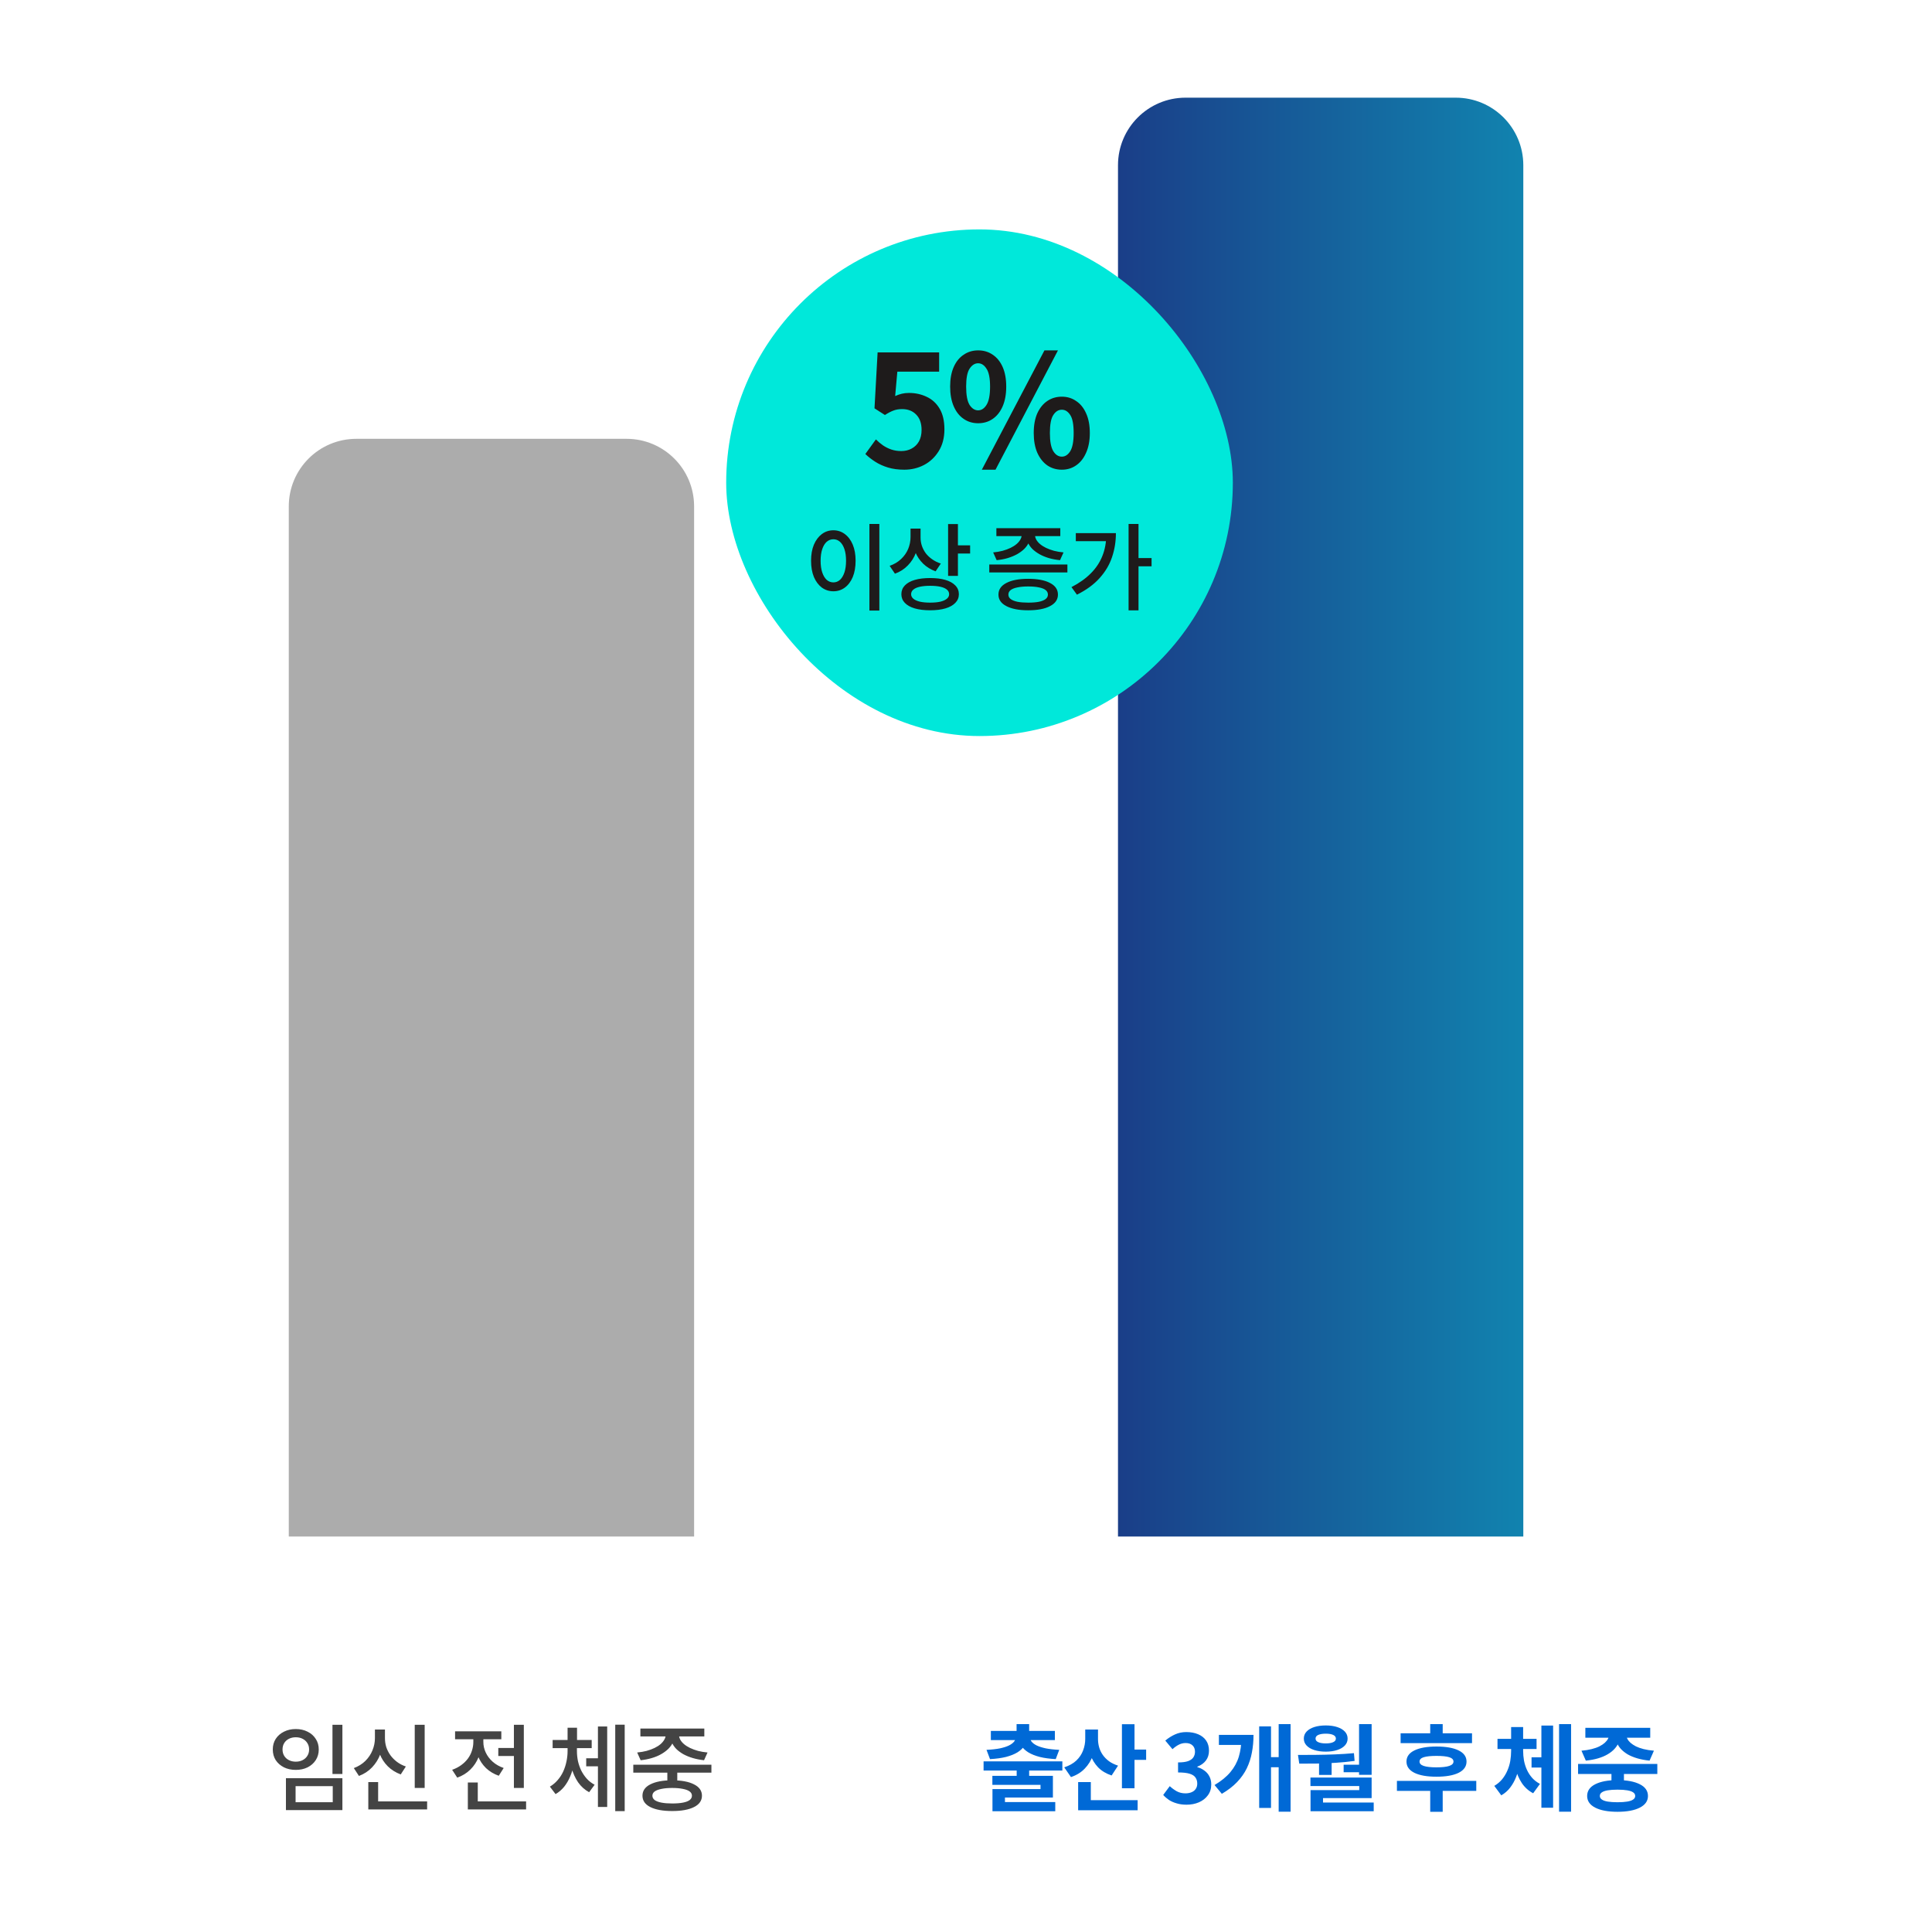 <svg width="572" height="572" viewBox="0 0 572 572" fill="none" xmlns="http://www.w3.org/2000/svg">
<path d="M85.5 149.918C85.5 138.872 94.454 129.918 105.5 129.918H185.5C196.546 129.918 205.5 138.872 205.5 149.918V454.918H85.5V149.918Z" fill="#ACACAC"/>
<path d="M98.432 510.65H101.372V525.21H98.432V510.65ZM84.656 526.47H101.372V535.906H84.656V526.47ZM98.516 528.822H87.512V533.582H98.516V528.822ZM87.568 511.91C88.875 511.91 90.041 512.171 91.068 512.694C92.095 513.198 92.897 513.907 93.476 514.822C94.073 515.718 94.372 516.763 94.372 517.958C94.372 519.153 94.073 520.207 93.476 521.122C92.897 522.018 92.095 522.727 91.068 523.25C90.041 523.754 88.875 524.006 87.568 524.006C86.261 524.006 85.095 523.754 84.068 523.25C83.041 522.727 82.229 522.018 81.632 521.122C81.053 520.207 80.764 519.153 80.764 517.958C80.764 516.763 81.053 515.718 81.632 514.822C82.229 513.907 83.041 513.198 84.068 512.694C85.095 512.171 86.261 511.91 87.568 511.91ZM87.568 514.346C86.821 514.346 86.149 514.495 85.552 514.794C84.955 515.093 84.488 515.513 84.152 516.054C83.816 516.595 83.648 517.23 83.648 517.958C83.648 518.686 83.816 519.321 84.152 519.862C84.488 520.403 84.955 520.823 85.552 521.122C86.149 521.421 86.821 521.57 87.568 521.57C88.333 521.57 89.005 521.421 89.584 521.122C90.181 520.823 90.648 520.403 90.984 519.862C91.339 519.321 91.516 518.686 91.516 517.958C91.516 517.23 91.339 516.595 90.984 516.054C90.648 515.513 90.181 515.093 89.584 514.794C89.005 514.495 88.333 514.346 87.568 514.346ZM122.79 510.65H125.73V529.354H122.79V510.65ZM109.042 533.33H126.458V535.71H109.042V533.33ZM109.042 527.618H111.954V534.506H109.042V527.618ZM111.002 512.05H113.438V514.598C113.438 516.278 113.158 517.865 112.598 519.358C112.038 520.833 111.226 522.13 110.162 523.25C109.098 524.37 107.8 525.219 106.27 525.798L104.758 523.474C106.102 522.97 107.24 522.261 108.174 521.346C109.107 520.413 109.807 519.367 110.274 518.21C110.759 517.034 111.002 515.83 111.002 514.598V512.05ZM111.59 512.05H113.97V514.598C113.97 515.513 114.1 516.399 114.362 517.258C114.642 518.098 115.043 518.891 115.566 519.638C116.107 520.385 116.76 521.047 117.526 521.626C118.291 522.205 119.168 522.662 120.158 522.998L118.646 525.35C117.152 524.79 115.874 523.987 114.81 522.942C113.746 521.878 112.943 520.637 112.402 519.218C111.86 517.781 111.59 516.241 111.59 514.598V512.05ZM147.529 517.51H153.745V519.89H147.529V517.51ZM152.149 510.65H155.089V529.354H152.149V510.65ZM138.513 533.33H155.761V535.71H138.513V533.33ZM138.513 527.73H141.453V534.646H138.513V527.73ZM140.137 513.898H142.545V515.774C142.545 517.342 142.255 518.835 141.677 520.254C141.117 521.654 140.305 522.877 139.241 523.922C138.177 524.967 136.889 525.761 135.377 526.302L133.865 523.978C134.873 523.623 135.759 523.166 136.525 522.606C137.309 522.046 137.971 521.402 138.513 520.674C139.054 519.946 139.455 519.162 139.717 518.322C139.997 517.482 140.137 516.633 140.137 515.774V513.898ZM140.725 513.898H143.105V515.746C143.105 516.81 143.338 517.846 143.805 518.854C144.271 519.862 144.953 520.767 145.849 521.57C146.745 522.373 147.837 522.998 149.125 523.446L147.669 525.742C146.194 525.219 144.934 524.463 143.889 523.474C142.862 522.466 142.078 521.299 141.537 519.974C140.995 518.63 140.725 517.221 140.725 515.746V513.898ZM134.733 512.582H148.425V514.934H134.733V512.582ZM173.556 520.562H178.036V522.942H173.556V520.562ZM168.04 517.426H170.28V518.462C170.28 519.769 170.158 521.057 169.916 522.326C169.673 523.577 169.309 524.771 168.824 525.91C168.357 527.049 167.76 528.075 167.032 528.99C166.304 529.886 165.454 530.614 164.484 531.174L162.804 528.962C163.681 528.439 164.446 527.795 165.1 527.03C165.772 526.265 166.322 525.415 166.752 524.482C167.181 523.53 167.498 522.55 167.704 521.542C167.928 520.515 168.04 519.489 168.04 518.462V517.426ZM168.572 517.426H170.812V518.462C170.812 519.451 170.914 520.441 171.12 521.43C171.344 522.401 171.67 523.334 172.1 524.23C172.548 525.107 173.098 525.91 173.752 526.638C174.405 527.347 175.17 527.935 176.048 528.402L174.424 530.614C173.117 529.905 172.025 528.925 171.148 527.674C170.289 526.405 169.645 524.977 169.216 523.39C168.786 521.803 168.572 520.161 168.572 518.462V517.426ZM163.616 515.158H175.18V517.566H163.616V515.158ZM168.04 511.518H170.84V517.034H168.04V511.518ZM182.152 510.622H184.952V536.214H182.152V510.622ZM177.028 511.154H179.772V534.982H177.028V511.154ZM197.577 523.446H200.517V527.954H197.577V523.446ZM187.497 522.466H210.625V524.818H187.497V522.466ZM199.005 527.086C201.768 527.086 203.924 527.487 205.473 528.29C207.041 529.074 207.825 530.194 207.825 531.65C207.825 533.106 207.041 534.226 205.473 535.01C203.924 535.794 201.768 536.186 199.005 536.186C196.261 536.186 194.105 535.794 192.537 535.01C190.988 534.226 190.213 533.106 190.213 531.65C190.213 530.194 190.988 529.074 192.537 528.29C194.105 527.487 196.261 527.086 199.005 527.086ZM199.005 529.354C197.773 529.354 196.719 529.447 195.841 529.634C194.964 529.802 194.292 530.054 193.825 530.39C193.377 530.726 193.153 531.146 193.153 531.65C193.153 532.154 193.377 532.583 193.825 532.938C194.292 533.274 194.964 533.526 195.841 533.694C196.719 533.862 197.773 533.946 199.005 533.946C200.275 533.946 201.339 533.862 202.197 533.694C203.075 533.526 203.737 533.274 204.185 532.938C204.633 532.583 204.857 532.154 204.857 531.65C204.857 531.146 204.633 530.726 204.185 530.39C203.737 530.054 203.075 529.802 202.197 529.634C201.339 529.447 200.275 529.354 199.005 529.354ZM197.101 512.89H199.705V513.59C199.705 514.393 199.547 515.149 199.229 515.858C198.912 516.549 198.455 517.193 197.857 517.79C197.26 518.369 196.551 518.891 195.729 519.358C194.908 519.825 193.984 520.207 192.957 520.506C191.949 520.805 190.857 521.019 189.681 521.15L188.645 518.854C189.653 518.761 190.587 518.602 191.445 518.378C192.323 518.135 193.107 517.846 193.797 517.51C194.488 517.174 195.076 516.801 195.561 516.39C196.047 515.961 196.42 515.513 196.681 515.046C196.961 514.561 197.101 514.075 197.101 513.59V512.89ZM198.417 512.89H201.021V513.59C201.021 514.094 201.152 514.589 201.413 515.074C201.675 515.541 202.048 515.979 202.533 516.39C203.019 516.801 203.607 517.174 204.297 517.51C205.007 517.846 205.791 518.135 206.649 518.378C207.527 518.602 208.469 518.761 209.477 518.854L208.441 521.15C207.265 521.019 206.164 520.805 205.137 520.506C204.129 520.207 203.205 519.834 202.365 519.386C201.544 518.919 200.835 518.397 200.237 517.818C199.659 517.221 199.211 516.567 198.893 515.858C198.576 515.13 198.417 514.374 198.417 513.59V512.89ZM189.597 511.77H208.525V514.094H189.597V511.77Z" fill="#444444"/>
<path d="M331 48.918C331 37.872 339.954 28.918 351 28.918H431C442.046 28.918 451 37.872 451 48.918V454.918H331V48.918Z" fill="url(#paint0_linear_2440_3513)"/>
<path d="M301.004 523.67H304.7V527.394H301.004V523.67ZM291.204 521.486H314.528V524.202H291.204V521.486ZM300.976 510.454H304.7V513.562H300.976V510.454ZM300.752 513.73H304.028V514.262C304.028 515.195 303.795 516.045 303.328 516.81C302.861 517.557 302.171 518.219 301.256 518.798C300.341 519.358 299.203 519.815 297.84 520.17C296.477 520.506 294.9 520.721 293.108 520.814L292.072 518.07C293.659 517.995 295.003 517.846 296.104 517.622C297.205 517.379 298.092 517.09 298.764 516.754C299.455 516.399 299.959 516.007 300.276 515.578C300.593 515.149 300.752 514.71 300.752 514.262V513.73ZM301.648 513.73H304.924V514.262C304.924 514.71 305.073 515.149 305.372 515.578C305.689 516.007 306.193 516.399 306.884 516.754C307.575 517.09 308.471 517.379 309.572 517.622C310.692 517.846 312.036 517.995 313.604 518.07L312.568 520.814C310.776 520.721 309.199 520.506 307.836 520.17C306.473 519.815 305.335 519.358 304.42 518.798C303.505 518.219 302.815 517.557 302.348 516.81C301.881 516.045 301.648 515.195 301.648 514.262V513.73ZM293.36 512.47H312.316V515.186H293.36V512.47ZM293.808 525.77H311.728V532.182H297.532V534.646H293.836V529.69H308.06V528.43H293.808V525.77ZM293.836 533.526H312.428V536.242H293.836V533.526ZM321.302 512.05H324.382V514.85C324.382 516.567 324.111 518.182 323.57 519.694C323.047 521.187 322.244 522.494 321.162 523.614C320.098 524.734 318.735 525.574 317.074 526.134L315.086 523.25C316.56 522.765 317.755 522.093 318.67 521.234C319.584 520.357 320.247 519.367 320.658 518.266C321.087 517.146 321.302 516.007 321.302 514.85V512.05ZM322.058 512.05H325.082V514.878C325.082 515.699 325.194 516.511 325.418 517.314C325.642 518.098 325.996 518.845 326.482 519.554C326.967 520.245 327.583 520.87 328.33 521.43C329.076 521.971 329.972 522.41 331.018 522.746L329.114 525.658C327.49 525.117 326.155 524.314 325.11 523.25C324.083 522.167 323.318 520.907 322.814 519.47C322.31 518.033 322.058 516.502 322.058 514.878V512.05ZM332.166 510.482H335.89V529.438H332.166V510.482ZM334.854 517.986H339.334V521.038H334.854V517.986ZM319.202 532.966H336.814V535.962H319.202V532.966ZM319.202 527.618H322.954V534.562H319.202V527.618ZM351.303 534.31C350.221 534.31 349.25 534.179 348.391 533.918C347.533 533.675 346.767 533.339 346.095 532.91C345.442 532.462 344.873 531.967 344.387 531.426L346.319 528.822C346.954 529.401 347.645 529.905 348.391 530.334C349.157 530.745 350.006 530.95 350.939 530.95C351.649 530.95 352.265 530.838 352.787 530.614C353.329 530.39 353.739 530.063 354.019 529.634C354.318 529.205 354.467 528.682 354.467 528.066C354.467 527.375 354.299 526.787 353.963 526.302C353.646 525.798 353.077 525.415 352.255 525.154C351.434 524.893 350.277 524.762 348.783 524.762V521.794C350.053 521.794 351.051 521.663 351.779 521.402C352.507 521.122 353.021 520.749 353.319 520.282C353.637 519.797 353.795 519.246 353.795 518.63C353.795 517.827 353.553 517.202 353.067 516.754C352.582 516.287 351.901 516.054 351.023 516.054C350.295 516.054 349.614 516.222 348.979 516.558C348.363 516.875 347.747 517.314 347.131 517.874L345.003 515.326C345.918 514.561 346.879 513.954 347.887 513.506C348.895 513.039 350.006 512.806 351.219 512.806C352.545 512.806 353.711 513.021 354.719 513.45C355.746 513.879 356.539 514.505 357.099 515.326C357.659 516.147 357.939 517.146 357.939 518.322C357.939 519.442 357.641 520.403 357.043 521.206C356.446 522.009 355.597 522.625 354.495 523.054V523.194C355.261 523.399 355.951 523.735 356.567 524.202C357.202 524.65 357.697 525.219 358.051 525.91C358.425 526.601 358.611 527.403 358.611 528.318C358.611 529.569 358.275 530.642 357.603 531.538C356.95 532.434 356.063 533.125 354.943 533.61C353.842 534.077 352.629 534.31 351.303 534.31ZM378.571 510.454H382.099V536.382H378.571V510.454ZM375.267 520.226H379.579V523.222H375.267V520.226ZM367.539 513.646H371.123C371.123 515.475 370.964 517.211 370.647 518.854C370.348 520.497 369.844 522.055 369.135 523.53C368.426 524.986 367.464 526.349 366.251 527.618C365.056 528.869 363.554 530.026 361.743 531.09L359.587 528.486C361.547 527.329 363.106 526.059 364.263 524.678C365.439 523.278 366.279 521.738 366.783 520.058C367.287 518.359 367.539 516.474 367.539 514.402V513.646ZM360.875 513.646H368.631V516.614H360.875V513.646ZM372.803 511.126H376.303V535.262H372.803V511.126ZM390.525 520.982H394.249V525.49H390.525V520.982ZM402.369 510.454H406.093V525.462H402.369V510.454ZM384.673 522.158L384.281 519.582C385.942 519.582 387.706 519.573 389.573 519.554C391.439 519.535 393.334 519.489 395.257 519.414C397.179 519.339 399.046 519.218 400.857 519.05L401.053 521.346C399.186 521.607 397.301 521.794 395.397 521.906C393.493 522.018 391.635 522.093 389.825 522.13C388.014 522.149 386.297 522.158 384.673 522.158ZM387.977 526.274H406.093V532.35H391.701V534.394H388.005V529.998H402.425V528.794H387.977V526.274ZM388.005 533.666H406.709V536.242H388.005V533.666ZM397.805 522.466H403.517V524.706H397.805V522.466ZM392.513 510.846C393.801 510.846 394.93 511.005 395.901 511.322C396.871 511.639 397.627 512.087 398.169 512.666C398.71 513.245 398.981 513.935 398.981 514.738C398.981 515.522 398.71 516.203 398.169 516.782C397.627 517.361 396.871 517.809 395.901 518.126C394.93 518.443 393.801 518.602 392.513 518.602C391.225 518.602 390.086 518.443 389.097 518.126C388.126 517.809 387.37 517.361 386.829 516.782C386.287 516.203 386.017 515.522 386.017 514.738C386.017 513.935 386.287 513.245 386.829 512.666C387.37 512.087 388.126 511.639 389.097 511.322C390.086 511.005 391.225 510.846 392.513 510.846ZM392.513 513.282C391.598 513.282 390.861 513.403 390.301 513.646C389.759 513.889 389.489 514.253 389.489 514.738C389.489 515.205 389.759 515.559 390.301 515.802C390.861 516.045 391.598 516.166 392.513 516.166C393.446 516.166 394.174 516.045 394.697 515.802C395.238 515.559 395.509 515.205 395.509 514.738C395.509 514.253 395.238 513.889 394.697 513.646C394.174 513.403 393.446 513.282 392.513 513.282ZM414.674 513.17H435.814V516.082H414.674V513.17ZM413.582 527.254H437.074V530.222H413.582V527.254ZM423.438 529.886H427.134V536.41H423.438V529.886ZM425.314 517.09C428.096 517.09 430.27 517.473 431.838 518.238C433.406 519.003 434.19 520.105 434.19 521.542C434.19 522.979 433.406 524.09 431.838 524.874C430.27 525.639 428.086 526.022 425.286 526.022C422.505 526.022 420.33 525.639 418.762 524.874C417.194 524.09 416.41 522.979 416.41 521.542C416.41 520.105 417.194 519.003 418.762 518.238C420.33 517.473 422.514 517.09 425.314 517.09ZM425.286 519.862C423.606 519.862 422.346 519.993 421.506 520.254C420.685 520.515 420.274 520.945 420.274 521.542C420.274 522.121 420.685 522.55 421.506 522.83C422.346 523.11 423.606 523.25 425.286 523.25C426.985 523.25 428.245 523.11 429.066 522.83C429.906 522.55 430.326 522.121 430.326 521.542C430.326 520.945 429.906 520.515 429.066 520.254C428.245 519.993 426.985 519.862 425.286 519.862ZM423.438 510.454H427.134V515.102H423.438V510.454ZM453.44 520.282H457.528V523.306H453.44V520.282ZM447.392 517.678H450.22V518.35C450.22 519.694 450.108 521.029 449.884 522.354C449.679 523.661 449.343 524.902 448.876 526.078C448.428 527.235 447.84 528.29 447.112 529.242C446.403 530.175 445.525 530.941 444.48 531.538L442.408 528.738C443.323 528.197 444.097 527.543 444.732 526.778C445.367 525.994 445.88 525.145 446.272 524.23C446.683 523.297 446.972 522.335 447.14 521.346C447.308 520.338 447.392 519.339 447.392 518.35V517.678ZM448.12 517.678H450.948V518.35C450.948 519.302 451.032 520.263 451.2 521.234C451.387 522.205 451.676 523.119 452.068 523.978C452.46 524.837 452.973 525.63 453.608 526.358C454.243 527.067 455.017 527.665 455.932 528.15L453.916 530.922C452.535 530.194 451.415 529.186 450.556 527.898C449.697 526.591 449.072 525.117 448.68 523.474C448.307 521.813 448.12 520.105 448.12 518.35V517.678ZM443.36 514.822H454.924V517.818H443.36V514.822ZM447.392 511.322H450.948V517.23H447.392V511.322ZM461.588 510.454H465.144V536.382H461.588V510.454ZM456.352 510.874H459.824V535.206H456.352V510.874ZM477.098 523.502H480.794V528.066H477.098V523.502ZM467.214 522.242H490.678V525.21H467.214V522.242ZM478.89 527.03C481.69 527.03 483.892 527.441 485.498 528.262C487.103 529.065 487.906 530.222 487.906 531.734C487.906 533.209 487.103 534.357 485.498 535.178C483.892 535.999 481.69 536.41 478.89 536.41C476.09 536.41 473.887 535.999 472.282 535.178C470.695 534.357 469.902 533.209 469.902 531.734C469.902 530.222 470.695 529.065 472.282 528.262C473.887 527.441 476.09 527.03 478.89 527.03ZM478.89 529.858C477.732 529.858 476.762 529.923 475.978 530.054C475.212 530.185 474.634 530.39 474.242 530.67C473.85 530.931 473.654 531.286 473.654 531.734C473.654 532.145 473.85 532.49 474.242 532.77C474.634 533.05 475.212 533.255 475.978 533.386C476.762 533.517 477.732 533.582 478.89 533.582C480.047 533.582 481.008 533.517 481.774 533.386C482.558 533.255 483.146 533.05 483.538 532.77C483.93 532.49 484.126 532.145 484.126 531.734C484.126 531.286 483.93 530.931 483.538 530.67C483.146 530.39 482.558 530.185 481.774 530.054C481.008 529.923 480.047 529.858 478.89 529.858ZM476.398 512.918H479.702V513.534C479.702 514.318 479.562 515.065 479.282 515.774C479.002 516.483 478.582 517.146 478.022 517.762C477.48 518.359 476.799 518.901 475.978 519.386C475.156 519.871 474.204 520.273 473.122 520.59C472.039 520.907 470.835 521.131 469.51 521.262L468.222 518.322C469.36 518.229 470.368 518.07 471.246 517.846C472.142 517.622 472.907 517.351 473.542 517.034C474.195 516.698 474.727 516.343 475.138 515.97C475.567 515.578 475.884 515.177 476.09 514.766C476.295 514.355 476.398 513.945 476.398 513.534V512.918ZM478.218 512.918H481.494V513.534C481.494 513.945 481.596 514.365 481.802 514.794C482.007 515.205 482.315 515.597 482.726 515.97C483.155 516.343 483.687 516.698 484.322 517.034C484.975 517.351 485.74 517.622 486.618 517.846C487.514 518.07 488.531 518.229 489.67 518.322L488.382 521.262C487.056 521.131 485.852 520.907 484.77 520.59C483.687 520.273 482.735 519.881 481.914 519.414C481.111 518.929 480.43 518.387 479.87 517.79C479.328 517.174 478.918 516.511 478.638 515.802C478.358 515.074 478.218 514.318 478.218 513.534V512.918ZM469.37 511.546H488.578V514.486H469.37V511.546Z" fill="#0069D6"/>
<rect x="215" y="67.918" width="150" height="150" rx="75" fill="#00E8DA"/>
<path d="M267.742 139.062C265.933 139.062 264.323 138.847 262.912 138.418C261.501 137.989 260.244 137.421 259.14 136.716C258.036 136.011 257.055 135.244 256.196 134.416L259.324 130.092C259.968 130.736 260.658 131.319 261.394 131.84C262.161 132.361 262.989 132.775 263.878 133.082C264.798 133.389 265.779 133.542 266.822 133.542C267.987 133.542 269.015 133.297 269.904 132.806C270.824 132.315 271.545 131.61 272.066 130.69C272.587 129.739 272.848 128.605 272.848 127.286C272.848 125.323 272.311 123.805 271.238 122.732C270.195 121.659 268.815 121.122 267.098 121.122C266.117 121.122 265.273 121.26 264.568 121.536C263.863 121.781 263.004 122.226 261.992 122.87L258.91 120.892L259.83 104.332H278.046V110.036H265.672L265.028 117.258C265.703 116.951 266.362 116.721 267.006 116.568C267.65 116.415 268.355 116.338 269.122 116.338C271.023 116.338 272.771 116.721 274.366 117.488C275.961 118.224 277.233 119.389 278.184 120.984C279.135 122.579 279.61 124.618 279.61 127.102C279.61 129.617 279.043 131.779 277.908 133.588C276.804 135.367 275.347 136.731 273.538 137.682C271.759 138.602 269.827 139.062 267.742 139.062ZM289.585 125.308C287.99 125.308 286.564 124.879 285.307 124.02C284.049 123.161 283.068 121.919 282.363 120.294C281.657 118.669 281.305 116.721 281.305 114.452C281.305 112.183 281.657 110.251 282.363 108.656C283.068 107.061 284.049 105.85 285.307 105.022C286.564 104.163 287.99 103.734 289.585 103.734C291.241 103.734 292.682 104.163 293.909 105.022C295.166 105.85 296.147 107.061 296.853 108.656C297.558 110.251 297.911 112.183 297.911 114.452C297.911 116.721 297.558 118.669 296.853 120.294C296.147 121.919 295.166 123.161 293.909 124.02C292.682 124.879 291.241 125.308 289.585 125.308ZM289.585 121.49C290.566 121.49 291.394 120.953 292.069 119.88C292.774 118.776 293.127 116.967 293.127 114.452C293.127 111.968 292.774 110.205 292.069 109.162C291.394 108.089 290.566 107.552 289.585 107.552C288.603 107.552 287.76 108.089 287.055 109.162C286.38 110.205 286.043 111.968 286.043 114.452C286.043 116.967 286.38 118.776 287.055 119.88C287.76 120.953 288.603 121.49 289.585 121.49ZM290.689 139.062L309.227 103.734H313.229L294.737 139.062H290.689ZM314.379 139.062C312.753 139.062 311.312 138.633 310.055 137.774C308.828 136.915 307.847 135.673 307.111 134.048C306.405 132.423 306.053 130.475 306.053 128.206C306.053 125.906 306.405 123.959 307.111 122.364C307.847 120.769 308.828 119.558 310.055 118.73C311.312 117.871 312.753 117.442 314.379 117.442C315.973 117.442 317.384 117.871 318.611 118.73C319.868 119.558 320.849 120.769 321.555 122.364C322.291 123.959 322.659 125.906 322.659 128.206C322.659 130.475 322.291 132.423 321.555 134.048C320.849 135.673 319.868 136.915 318.611 137.774C317.384 138.633 315.973 139.062 314.379 139.062ZM314.379 135.198C315.36 135.198 316.188 134.661 316.863 133.588C317.537 132.484 317.875 130.69 317.875 128.206C317.875 125.661 317.537 123.882 316.863 122.87C316.188 121.827 315.36 121.306 314.379 121.306C313.367 121.306 312.523 121.827 311.849 122.87C311.174 123.882 310.837 125.661 310.837 128.206C310.837 130.69 311.174 132.484 311.849 133.588C312.523 134.661 313.367 135.198 314.379 135.198Z" fill="#1E1B1B"/>
<path d="M257.404 155.122H260.344V180.77H257.404V155.122ZM246.736 156.998C248.005 156.998 249.135 157.371 250.124 158.118C251.132 158.865 251.916 159.91 252.476 161.254C253.036 162.598 253.316 164.185 253.316 166.014C253.316 167.862 253.036 169.467 252.476 170.83C251.916 172.174 251.132 173.219 250.124 173.966C249.135 174.694 248.005 175.058 246.736 175.058C245.467 175.058 244.328 174.694 243.32 173.966C242.331 173.219 241.547 172.174 240.968 170.83C240.408 169.467 240.128 167.862 240.128 166.014C240.128 164.185 240.408 162.598 240.968 161.254C241.547 159.91 242.331 158.865 243.32 158.118C244.328 157.371 245.467 156.998 246.736 156.998ZM246.736 159.658C245.989 159.658 245.327 159.91 244.748 160.414C244.188 160.918 243.749 161.646 243.432 162.598C243.115 163.55 242.956 164.689 242.956 166.014C242.956 167.358 243.115 168.506 243.432 169.458C243.749 170.41 244.188 171.147 244.748 171.67C245.327 172.174 245.989 172.426 246.736 172.426C247.483 172.426 248.136 172.174 248.696 171.67C249.256 171.147 249.695 170.41 250.012 169.458C250.329 168.506 250.488 167.358 250.488 166.014C250.488 164.689 250.329 163.55 250.012 162.598C249.695 161.646 249.256 160.918 248.696 160.414C248.136 159.91 247.483 159.658 246.736 159.658ZM269.582 156.494H272.018V158.958C272.018 160.619 271.738 162.178 271.178 163.634C270.636 165.071 269.834 166.331 268.77 167.414C267.724 168.497 266.455 169.309 264.962 169.85L263.394 167.526C264.738 167.059 265.867 166.387 266.782 165.51C267.715 164.633 268.415 163.634 268.882 162.514C269.348 161.375 269.582 160.19 269.582 158.958V156.494ZM270.17 156.494H272.55V159.21C272.55 160.031 272.68 160.834 272.942 161.618C273.203 162.383 273.586 163.111 274.09 163.802C274.612 164.474 275.247 165.071 275.994 165.594C276.74 166.117 277.59 166.537 278.542 166.854L277.002 169.15C275.564 168.627 274.332 167.871 273.306 166.882C272.298 165.893 271.523 164.745 270.982 163.438C270.44 162.113 270.17 160.703 270.17 159.21V156.494ZM280.698 155.15H283.61V170.494H280.698V155.15ZM282.826 161.45H287.222V163.886H282.826V161.45ZM275.378 171.138C277.151 171.138 278.663 171.325 279.914 171.698C281.183 172.071 282.163 172.622 282.854 173.35C283.544 174.059 283.89 174.918 283.89 175.926C283.89 176.915 283.544 177.765 282.854 178.474C282.163 179.202 281.183 179.753 279.914 180.126C278.663 180.499 277.151 180.686 275.378 180.686C273.623 180.686 272.102 180.499 270.814 180.126C269.544 179.753 268.564 179.202 267.874 178.474C267.202 177.765 266.866 176.915 266.866 175.926C266.866 174.918 267.202 174.059 267.874 173.35C268.564 172.622 269.544 172.071 270.814 171.698C272.102 171.325 273.623 171.138 275.378 171.138ZM275.378 173.434C274.202 173.434 273.194 173.527 272.354 173.714C271.514 173.901 270.87 174.181 270.422 174.554C269.974 174.927 269.75 175.385 269.75 175.926C269.75 176.449 269.974 176.897 270.422 177.27C270.87 177.643 271.514 177.933 272.354 178.138C273.194 178.325 274.202 178.418 275.378 178.418C276.572 178.418 277.58 178.325 278.402 178.138C279.242 177.933 279.886 177.643 280.334 177.27C280.782 176.897 281.006 176.449 281.006 175.926C281.006 175.385 280.782 174.927 280.334 174.554C279.886 174.181 279.242 173.901 278.402 173.714C277.58 173.527 276.572 173.434 275.378 173.434ZM292.893 167.134H316.021V169.486H292.893V167.134ZM304.401 171.362C307.163 171.362 309.319 171.773 310.869 172.594C312.437 173.397 313.221 174.545 313.221 176.038C313.221 177.513 312.437 178.651 310.869 179.454C309.319 180.275 307.163 180.686 304.401 180.686C301.675 180.686 299.529 180.275 297.961 179.454C296.393 178.651 295.609 177.513 295.609 176.038C295.609 174.545 296.393 173.397 297.961 172.594C299.529 171.773 301.675 171.362 304.401 171.362ZM304.401 173.63C303.169 173.63 302.114 173.723 301.237 173.91C300.359 174.078 299.687 174.339 299.221 174.694C298.773 175.049 298.549 175.497 298.549 176.038C298.549 176.561 298.773 176.999 299.221 177.354C299.687 177.709 300.359 177.979 301.237 178.166C302.114 178.334 303.169 178.418 304.401 178.418C305.67 178.418 306.734 178.334 307.593 178.166C308.47 177.979 309.133 177.709 309.581 177.354C310.029 176.999 310.253 176.561 310.253 176.038C310.253 175.497 310.029 175.049 309.581 174.694C309.133 174.339 308.47 174.078 307.593 173.91C306.734 173.723 305.67 173.63 304.401 173.63ZM302.497 157.586H305.101V158.286C305.101 159.089 304.942 159.845 304.625 160.554C304.307 161.263 303.85 161.917 303.253 162.514C302.655 163.093 301.946 163.615 301.125 164.082C300.303 164.53 299.379 164.913 298.353 165.23C297.345 165.529 296.253 165.734 295.077 165.846L294.041 163.55C295.049 163.457 295.982 163.298 296.841 163.074C297.718 162.831 298.502 162.542 299.193 162.206C299.883 161.87 300.471 161.497 300.957 161.086C301.442 160.675 301.815 160.237 302.077 159.77C302.357 159.285 302.497 158.79 302.497 158.286V157.586ZM303.813 157.586H306.417V158.286C306.417 158.79 306.547 159.285 306.809 159.77C307.07 160.237 307.443 160.675 307.929 161.086C308.414 161.497 309.002 161.87 309.693 162.206C310.402 162.542 311.186 162.831 312.045 163.074C312.922 163.298 313.865 163.457 314.873 163.55L313.837 165.846C312.661 165.734 311.559 165.529 310.533 165.23C309.525 164.931 308.601 164.549 307.761 164.082C306.939 163.615 306.23 163.093 305.633 162.514C305.054 161.917 304.606 161.263 304.289 160.554C303.971 159.845 303.813 159.089 303.813 158.286V157.586ZM294.993 156.382H313.921V158.734H294.993V156.382ZM334.135 155.122H337.075V180.714H334.135V155.122ZM336.319 165.23H340.939V167.666H336.319V165.23ZM327.527 157.838H330.383C330.383 160.321 330 162.691 329.235 164.95C328.488 167.19 327.265 169.253 325.567 171.138C323.887 173.023 321.647 174.666 318.847 176.066L317.223 173.826C319.537 172.631 321.451 171.269 322.963 169.738C324.493 168.207 325.632 166.49 326.379 164.586C327.144 162.682 327.527 160.591 327.527 158.314V157.838ZM318.511 157.838H329.039V160.218H318.511V157.838Z" fill="#1E1B1B"/>
<defs>
<linearGradient id="paint0_linear_2440_3513" x1="331" y1="241.918" x2="451" y2="241.918" gradientUnits="userSpaceOnUse">
<stop stop-color="#1A3E88"/>
<stop offset="1" stop-color="#1183AF"/>
</linearGradient>
</defs>
</svg>
